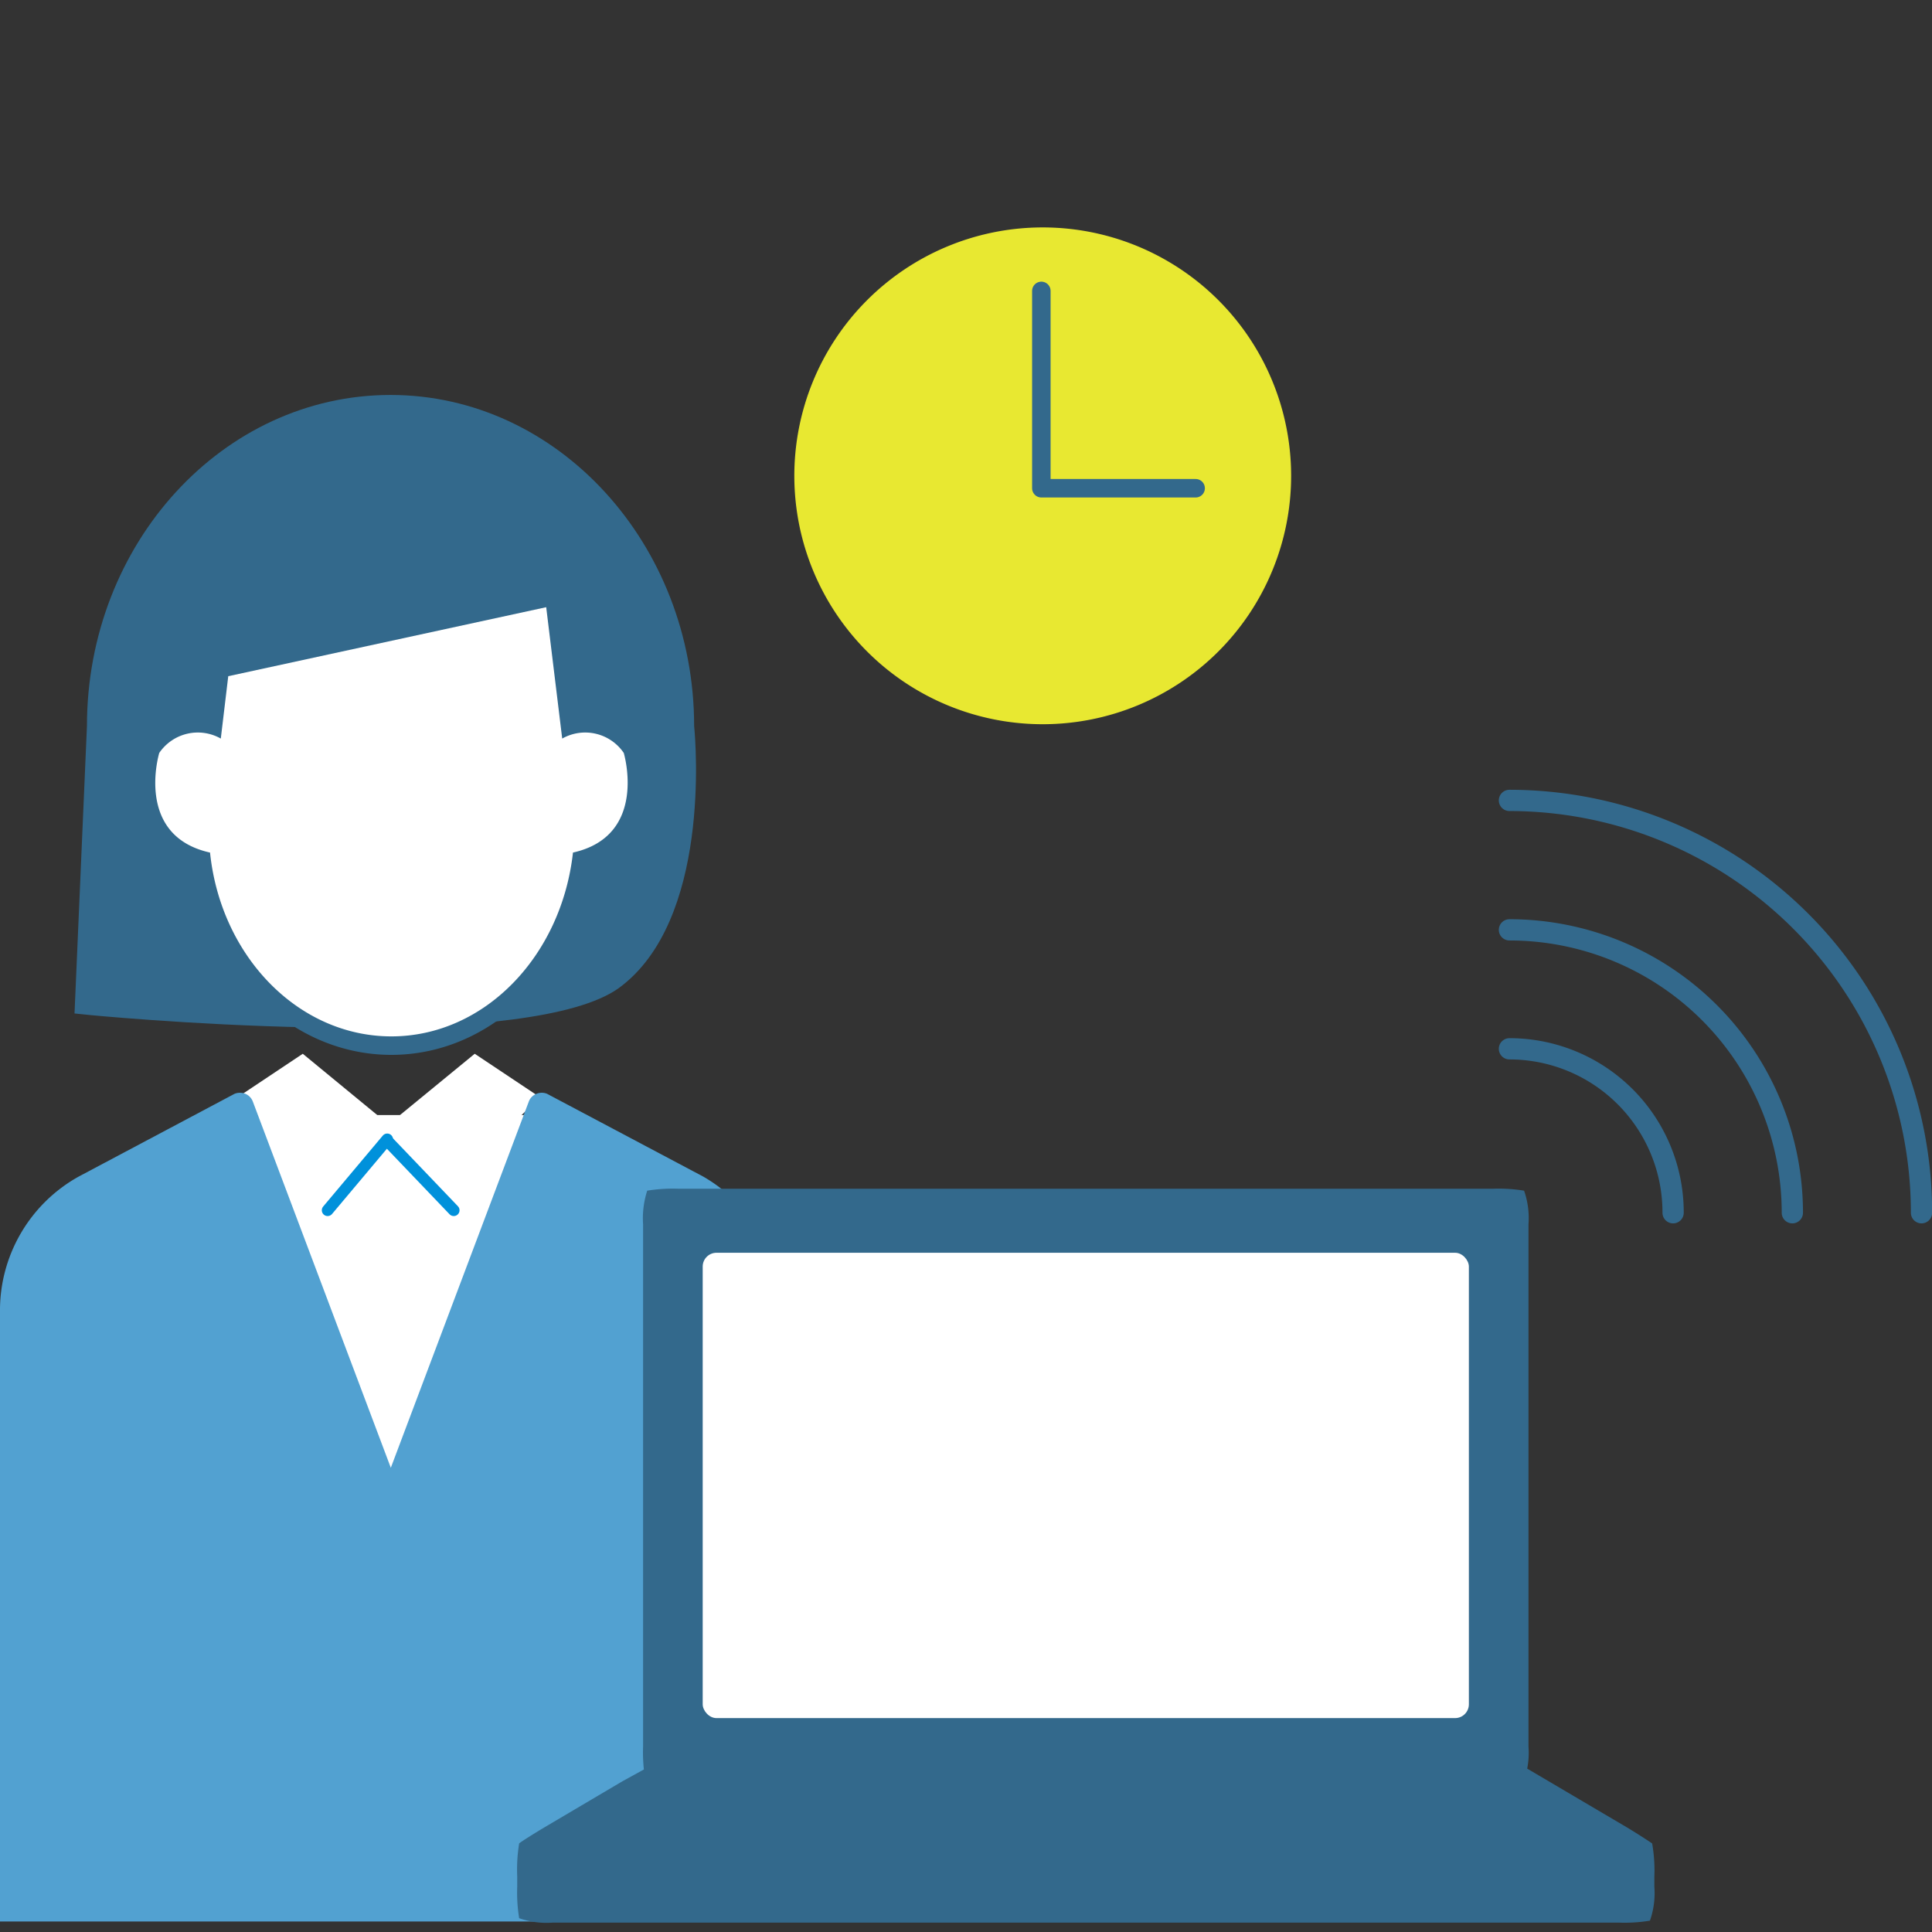 <svg xmlns="http://www.w3.org/2000/svg" viewBox="0 0 70 70"><rect x="0" y="0" width="70" height="70" fill="#333333" stroke="none"/><defs><style>.cls-1{fill:#e8e831;}.cls-2,.cls-3,.cls-7,.cls-8,.cls-9{fill:none;}.cls-2,.cls-3,.cls-7{stroke:#33698c;}.cls-2,.cls-3,.cls-7,.cls-8{stroke-linecap:round;stroke-linejoin:round;}.cls-2{stroke-width:0.67px;}.cls-3{stroke-width:0.77px;}.cls-4{fill:#fff;}.cls-5{fill:#52a1d1;}.cls-6{fill:#33698c;}.cls-7{stroke-width:1.34px;}.cls-8{stroke:#0091db;stroke-width:0.42px;}</style></defs><g id="レイヤー_2" data-name="レイヤー 2"><path class="cls-1" d="M46.78,17.24a9,9,0,1,1-9.05-9A9,9,0,0,1,46.78,17.24Z"/><polyline class="cls-2" points="43.32 17.69 37.73 17.69 37.73 10.54"/><path class="cls-3" d="M54.69,38a5.93,5.93,0,0,1,5.93,5.94"/><path class="cls-3" d="M54.69,33.69A10.25,10.25,0,0,1,64.94,43.94"/><path class="cls-3" d="M54.69,29A14.94,14.94,0,0,1,69.62,43.94"/><polygon class="cls-4" points="14.25 61.04 8.86 40.4 20.06 40.4 14.25 61.04"/><polygon class="cls-4" points="10.97 38.18 14.13 40.78 12.64 43.61 8.6 39.76 10.97 38.18"/><polygon class="cls-4" points="17.2 38.18 14.03 40.78 15.53 43.61 19.57 39.76 17.2 38.18"/><path class="cls-5" d="M28.27,47.56a5.57,5.57,0,0,0-2.79-4.93l-5.66-3a.5.5,0,0,0-.38,0,.48.48,0,0,0-.28.28l-5,13.27-5-13.27a.5.5,0,0,0-.27-.28.53.53,0,0,0-.39,0l-5.65,3A5.55,5.55,0,0,0,0,47.56L0,69.62H28.29Z"/><path class="cls-6" d="M25.15,26.31c0-6.59-4.93-12-11-12s-11,5.38-11,12L2.7,36.72l.59.06c.85.08,5.18.46,9.57.46,4,0,8-.32,9.56-1.44C25.75,33.37,25.21,26.9,25.15,26.31Z"/><path class="cls-7" d="M20.37,26.76a1.69,1.69,0,0,1,2.23.52s.9,3-1.84,3.61c-.42,3.76-3.21,6.66-6.58,6.66S8,34.65,7.61,30.89c-2.75-.61-1.84-3.61-1.84-3.61A1.69,1.69,0,0,1,8,26.76l.27-2.26L19.79,22Z"/><path class="cls-4" d="M20.37,26.76a1.69,1.69,0,0,1,2.23.52s.9,3-1.84,3.61c-.42,3.76-3.21,6.66-6.58,6.66S8,34.65,7.61,30.89c-2.75-.61-1.84-3.61-1.84-3.61A1.69,1.69,0,0,1,8,26.76l.27-2.26L19.79,22Z"/><line class="cls-8" x1="14.03" y1="41.33" x2="16.44" y2="43.85"/><line class="cls-8" x1="14.03" y1="41.28" x2="11.87" y2="43.85"/><path class="cls-6" d="M55.22,43.14a5.75,5.75,0,0,0-1.14-.07H24.59a5.82,5.82,0,0,0-1.14.07,3.26,3.26,0,0,0-.15,1.22V63.28a5.82,5.82,0,0,0,.07,1.14,3.26,3.26,0,0,0,1.22.15H54.08a5.75,5.75,0,0,0,1.14-.07,3,3,0,0,0,.16-1.22V44.36A3,3,0,0,0,55.22,43.14Z"/><rect class="cls-4" x="25.46" y="45.39" width="27.76" height="16.86" rx="0.5"/><path class="cls-6" d="M59.86,66.79s-.46-.31-.93-.59l-2.85-1.68-.9-.53s-.55,0-1.1,0H23.55s-.49.27-1,.55L19.74,66.2c-.47.28-.89.55-.93.59A5.91,5.91,0,0,0,18.74,68v.36a5.75,5.75,0,0,0,.07,1.14,3,3,0,0,0,1.22.16H58.64a5.75,5.75,0,0,0,1.14-.07,3,3,0,0,0,.16-1.23V68A5.59,5.59,0,0,0,59.86,66.79Z"/><rect class="cls-9" width="69.62" height="69.62"/></g></svg>